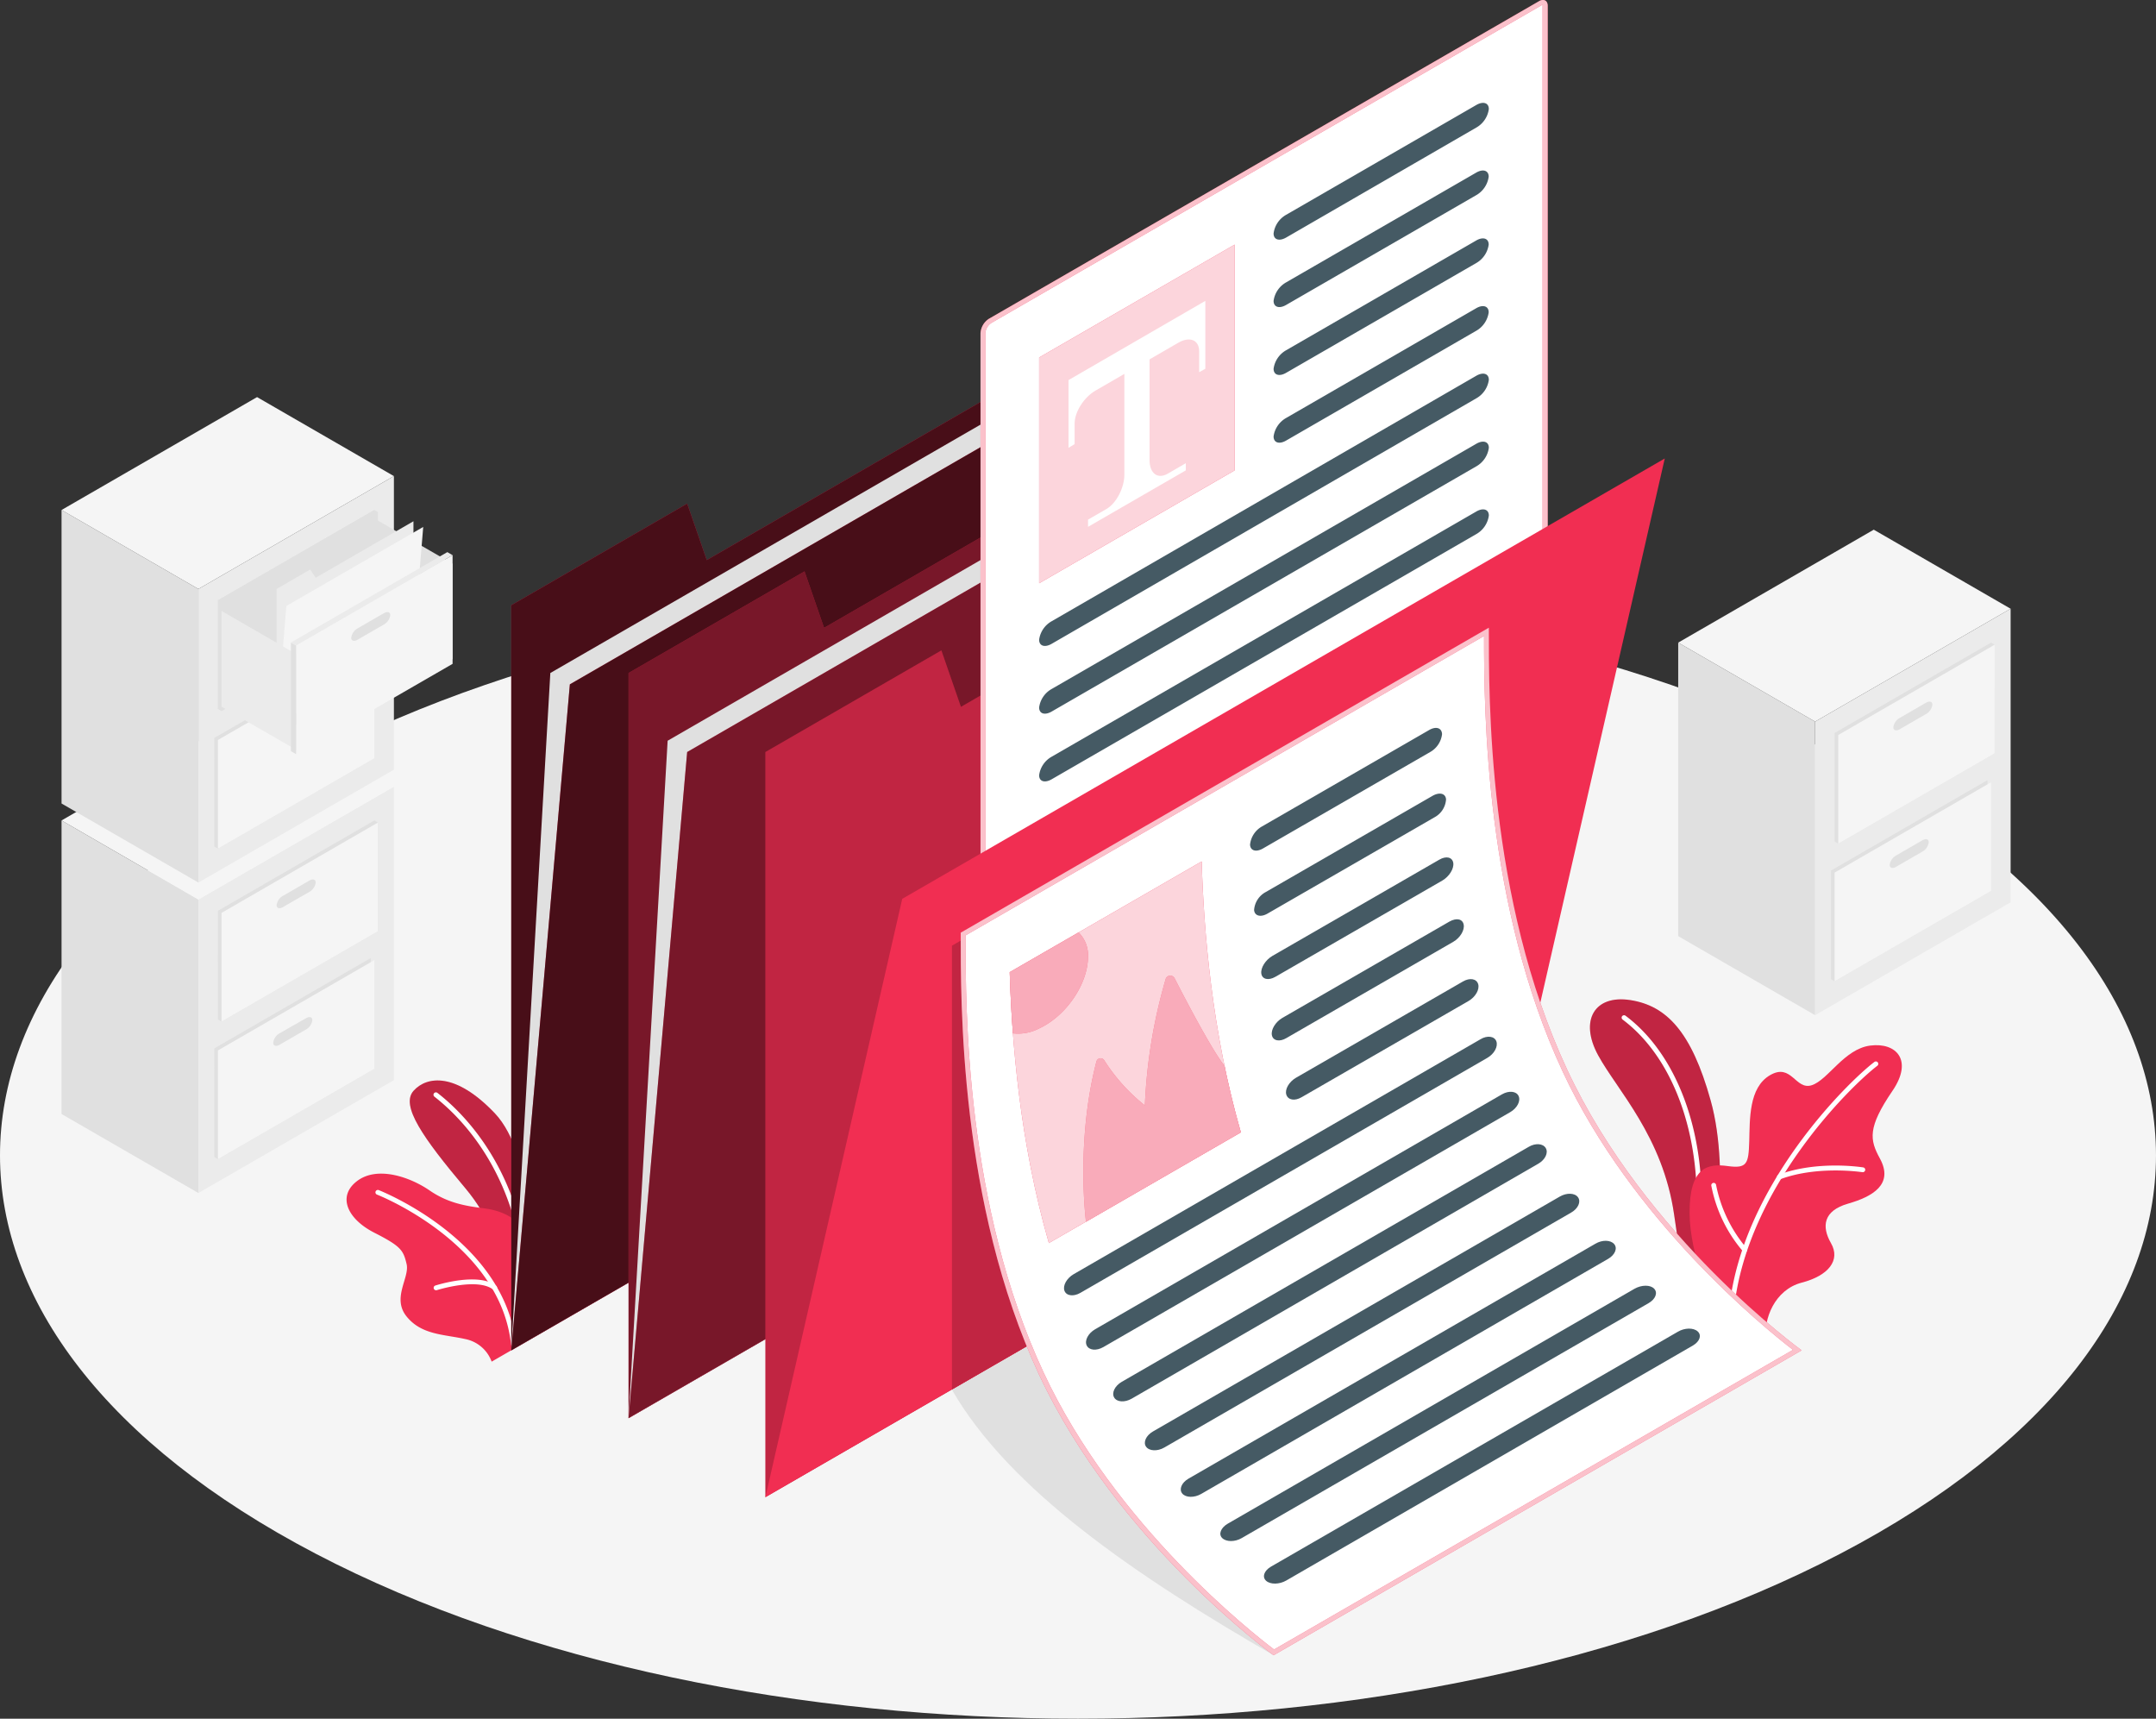 <svg xmlns="http://www.w3.org/2000/svg" width="483.999" height="385.775" viewBox="0 0 483.999 385.775">
  <rect x="0" y="0" width="483.999" height="385.775" fill="#333333" stroke="none"/>
  <g id="Documents-amico" transform="translate(-32.405 -65.5)">
    <g id="freepik--Floor--inject-8" transform="translate(32.405 198.417)">
      <path id="Path_3478" data-name="Path 3478" d="M103.284,404.339c94.5,49.37,247.737,49.37,342.242,0s94.5-129.417,0-178.8-247.694-49.37-342.242,0S8.822,354.969,103.284,404.339Z" transform="translate(-32.405 -188.509)" fill="#f5f5f5"/>
    </g>
    <g id="freepik--filing-cabinets--inject-8" transform="translate(46.22 154.634)">
      <path id="Path_3479" data-name="Path 3479" d="M75.91,319.554,45.19,301.822V235.93l30.72,17.743Z" transform="translate(-45.19 -140.907)" fill="#e0e0e0"/>
      <path id="Path_3480" data-name="Path 3480" d="M73.62,254.239,117.512,228.9v65.881L73.62,320.12Z" transform="translate(-42.9 -141.473)" fill="#ebebeb"/>
      <path id="Path_3481" data-name="Path 3481" d="M119.8,230.223,75.91,255.561,45.19,237.819,89.082,212.48Z" transform="translate(-45.19 -142.795)" fill="#f5f5f5"/>
      <path id="Path_3482" data-name="Path 3482" d="M77.691,256.2,112.8,235.93l.81.465V260.8L78.49,281.075l-.81-.465Z" transform="translate(-42.573 -140.907)" fill="#e0e0e0"/>
      <path id="Path_3483" data-name="Path 3483" d="M78.43,256.642l35.118-20.282v24.41L78.43,281.041Z" transform="translate(-42.513 -140.872)" fill="#f5f5f5"/>
      <path id="Path_3484" data-name="Path 3484" d="M91.275,251.875l5.975-3.447c.767-.454,1.394-.249,1.394.454a2.8,2.8,0,0,1-1.394,2.075L91.275,254.4c-.778.454-1.4.249-1.4-.454A2.788,2.788,0,0,1,91.275,251.875Z" transform="translate(-41.591 -139.919)" fill="#e0e0e0"/>
      <path id="Path_3485" data-name="Path 3485" d="M76.94,284.781l35.107-20.271v24.41l.81.465L77.74,309.655l-.8-.465Z" transform="translate(-42.633 -138.604)" fill="#e0e0e0"/>
      <path id="Path_3486" data-name="Path 3486" d="M77.68,285.211,112.8,264.94v24.41L77.68,309.621Z" transform="translate(-42.573 -138.57)" fill="#f5f5f5"/>
      <path id="Path_3487" data-name="Path 3487" d="M90.521,280.454l6.029-3.436c.778-.454,1.4-.249,1.4.454a2.788,2.788,0,0,1-1.4,2.075l-5.975,3.447c-.778.454-1.4.249-1.4-.454A2.788,2.788,0,0,1,90.521,280.454Z" transform="translate(-41.647 -137.616)" fill="#e0e0e0"/>
      <path id="Path_3488" data-name="Path 3488" d="M75.91,255.064,45.19,237.321V171.44l30.72,17.732Z" transform="translate(-45.19 -146.101)" fill="#e0e0e0"/>
      <path id="Path_3489" data-name="Path 3489" d="M73.62,189.739,117.512,164.4v65.892L73.62,255.631Z" transform="translate(-42.9 -146.668)" fill="#ebebeb"/>
      <path id="Path_3490" data-name="Path 3490" d="M119.8,165.722,75.91,191.061,45.19,173.329,89.082,147.99Z" transform="translate(-45.19 -147.99)" fill="#f5f5f5"/>
      <path id="Path_3491" data-name="Path 3491" d="M77.68,191.711,112.8,171.44l.81.465v24.41L78.49,216.585l-.81-.475Z" transform="translate(-42.573 -146.101)" fill="#e0e0e0"/>
      <path id="Path_3492" data-name="Path 3492" d="M91.275,187.374l5.965-3.447c.778-.443,1.4-.238,1.4.465a2.809,2.809,0,0,1-1.4,2.075l-5.965,3.447c-.778.443-1.4.249-1.4-.454a2.82,2.82,0,0,1,1.4-2.085Z" transform="translate(-41.591 -145.114)" fill="#e0e0e0"/>
      <path id="Path_3493" data-name="Path 3493" d="M76.94,220.291l35.107-20.271v24.4l.81.465L77.74,245.154l-.8-.465Z" transform="translate(-42.633 -143.799)" fill="#e0e0e0"/>
      <path id="Path_3494" data-name="Path 3494" d="M77.68,220.721,112.8,200.45v24.4L77.68,245.12Z" transform="translate(-42.573 -143.764)" fill="#f5f5f5"/>
      <path id="Path_3495" data-name="Path 3495" d="M90.525,215.954l6.029-3.447c.767-.443,1.4-.238,1.4.465a2.853,2.853,0,0,1-1.4,2.075l-6.029,3.415c-.778.443-1.4.238-1.4-.454a2.82,2.82,0,0,1,1.4-2.053Z" transform="translate(-41.651 -142.812)" fill="#e0e0e0"/>
      <path id="Path_3496" data-name="Path 3496" d="M77.68,191.711,112.8,171.44v24.4L77.68,216.11Z" transform="translate(-42.573 -146.101)" fill="#e0e0e0"/>
      <path id="Path_3497" data-name="Path 3497" d="M127.863,183.427l-19.223-11.1v21.5l19.223,11.086Z" transform="translate(-40.079 -146.029)" fill="#e0e0e0"/>
      <path id="Path_3498" data-name="Path 3498" d="M89.87,219.4V188.983l7.531-4.365,1.243,1.837L120.59,173.78v27.878Z" transform="translate(-41.591 -145.913)" fill="#ebebeb"/>
      <path id="Path_3499" data-name="Path 3499" d="M89.87,219.306l2.194-26.614,30.72-17.732-2.194,26.6Z" transform="translate(-41.591 -145.818)" fill="#f5f5f5"/>
      <path id="Path_3500" data-name="Path 3500" d="M95.178,202.081,78.43,192.41v21.5l16.749,9.66Z" transform="translate(-42.513 -144.412)" fill="#ebebeb"/>
      <path id="Path_3501" data-name="Path 3501" d="M93.93,201.091l35.118-20.271v24.4L93.93,225.49Z" transform="translate(-41.264 -145.346)" fill="#f5f5f5"/>
      <path id="Path_3502" data-name="Path 3502" d="M106.775,196.324l5.965-3.447c.778-.443,1.4-.238,1.4.465a2.82,2.82,0,0,1-1.4,2.075l-5.965,3.447c-.778.443-1.4.238-1.4-.454a2.82,2.82,0,0,1,1.4-2.085Z" transform="translate(-40.343 -144.393)" fill="#e0e0e0"/>
      <path id="Path_3503" data-name="Path 3503" d="M94.017,199.63l-1.167-.67v24.4l1.167.67Z" transform="translate(-41.351 -143.884)" fill="#e0e0e0"/>
      <path id="Path_3504" data-name="Path 3504" d="M92.85,200.472l35.107-20.282,1.178.681L94.017,201.142Z" transform="translate(-41.351 -145.396)" fill="#ebebeb"/>
      <path id="Path_3505" data-name="Path 3505" d="M411.791,282.614,381.06,264.871V198.99l30.731,17.732Z" transform="translate(-18.136 -143.882)" fill="#e0e0e0"/>
      <path id="Path_3506" data-name="Path 3506" d="M409.5,217.289l43.892-25.339v65.892L409.5,283.181Z" transform="translate(-15.845 -144.449)" fill="#ebebeb"/>
      <path id="Path_3507" data-name="Path 3507" d="M455.683,193.273l-43.892,25.339L381.06,200.88l43.9-25.35Z" transform="translate(-18.136 -145.772)" fill="#f5f5f5"/>
      <path id="Path_3508" data-name="Path 3508" d="M413.56,219.261l35.118-20.271.81.465-.011,24.4L414.37,244.124l-.81-.465Z" transform="translate(-15.518 -143.882)" fill="#e0e0e0"/>
      <path id="Path_3509" data-name="Path 3509" d="M414.31,219.691l35.118-20.271-.011,24.4L414.31,244.09Z" transform="translate(-15.458 -143.847)" fill="#f5f5f5"/>
      <path id="Path_3510" data-name="Path 3510" d="M427.155,214.924l5.965-3.447c.778-.443,1.4-.238,1.4.454a2.82,2.82,0,0,1-1.4,2.085l-5.965,3.447c-.778.443-1.4.238-1.4-.454A2.82,2.82,0,0,1,427.155,214.924Z" transform="translate(-14.536 -142.895)" fill="#e0e0e0"/>
      <path id="Path_3511" data-name="Path 3511" d="M412.81,247.842l35.118-20.282v24.41l.81.465L413.62,272.705l-.81-.465Z" transform="translate(-15.579 -141.581)" fill="#e0e0e0"/>
      <path id="Path_3512" data-name="Path 3512" d="M413.56,248.271,448.678,228v24.4L413.56,272.67Z" transform="translate(-15.518 -141.545)" fill="#f5f5f5"/>
      <path id="Path_3513" data-name="Path 3513" d="M426.4,243.5l5.975-3.447c.767-.443,1.394-.238,1.394.454a2.842,2.842,0,0,1-1.394,2.085l-5.975,3.447c-.778.443-1.4.238-1.4-.465A2.82,2.82,0,0,1,426.4,243.5Z" transform="translate(-14.597 -140.593)" fill="#e0e0e0"/>
    </g>
    <g id="freepik--Plants--inject-8" transform="translate(110.211 289.81)">
      <path id="Path_3514" data-name="Path 3514" d="M140.729,344.151s.119-17.137-10.687-29.985c-9.563-11.378-14.652-18.6-11.638-21.924s9.5-4.128,18.24,5.079,9.422,34.707,8.212,40.477Z" transform="translate(-103.354 -271.732)" fill="#f12e52"/>
      <path id="Path_3515" data-name="Path 3515" d="M140.729,344.151s.119-17.137-10.687-29.985c-9.563-11.378-14.652-18.6-11.638-21.924s9.5-4.128,18.24,5.079,9.422,34.707,8.212,40.477Z" transform="translate(-103.354 -271.732)" opacity="0.2"/>
      <path id="Path_3516" data-name="Path 3516" d="M142.147,325.528a.54.54,0,0,1-.529-.421c-3.782-17.689-13.485-27.468-18.942-31.725a.54.54,0,0,1-.1-.756.551.551,0,0,1,.767-.1c5.565,4.322,15.473,14.328,19.331,32.352a.53.53,0,0,1-.411.638Z" transform="translate(-102.957 -271.533)" fill="#fff"/>
      <path id="Path_3517" data-name="Path 3517" d="M141.375,348.956l-4.4,2.539a7.953,7.953,0,0,0-5.921-5.068c-4.808-1.081-9.8-.9-13.172-5.068s.735-8.709,0-11.778-1.21-3.955-7.24-7.024-8.407-8.158-3.868-11.605,11.886-.918,16.338,2.161c3.955,2.7,7.715,3.415,12.135,3.966s11.616,3,10.514,13.269A80.89,80.89,0,0,1,141.375,348.956Z" transform="translate(-104.411 -270.173)" fill="#f12e52"/>
      <path id="Path_3518" data-name="Path 3518" d="M123.04,333.7a.542.542,0,0,1-.162-1.059c.389-.119,9.725-3.08,13.691.1a.54.54,0,0,1-.67.843c-3.5-2.809-12.6.065-12.7.1Z" transform="translate(-102.954 -268.403)" fill="#fff"/>
      <path id="Path_3519" data-name="Path 3519" d="M141.379,347.862a.529.529,0,0,1-.529-.475c-2.41-22.756-29.823-33.551-30.093-33.659a.54.54,0,0,1-.313-.7.551.551,0,0,1,.692-.313c.292.119,28.31,11.14,30.785,34.578a.54.54,0,0,1-.475.594Z" transform="translate(-103.929 -269.9)" fill="#fff"/>
      <path id="Path_3520" data-name="Path 3520" d="M389.82,336.929c.119-.378,4.754-24.237,0-41.158-4.322-15.517-9.963-21.244-18-22.508s-11.529,4.527-7.261,12.372,14.544,18.25,17.062,35.777c1.081,7.218,1.9,13.485,1.9,13.485Z" transform="translate(-83.605 -273.089)" fill="#f12e52"/>
      <path id="Path_3521" data-name="Path 3521" d="M389.82,336.929c.119-.378,4.754-24.237,0-41.158-4.322-15.517-9.963-21.244-18-22.508s-11.529,4.527-7.261,12.372,14.544,18.25,17.062,35.777c1.081,7.218,1.9,13.485,1.9,13.485Z" transform="translate(-83.605 -273.089)" opacity="0.2"/>
      <path id="Path_3522" data-name="Path 3522" d="M386.577,322.961h0a.54.54,0,0,1-.508-.573c1.081-19.32-5.23-36.566-16.543-45.026a.54.54,0,0,1-.108-.756.551.551,0,0,1,.756-.108c11.594,8.644,18.1,26.279,16.965,45.956A.54.54,0,0,1,386.577,322.961Z" transform="translate(-83.074 -272.823)" fill="#fff"/>
      <path id="Path_3523" data-name="Path 3523" d="M400.59,348.589c-.616-4.441,1.934-11.1,8-12.675s8.763-5.057,6.581-8.861-1.675-7.294,3.825-8.871,10.319-4.322,7.153-10.135c-2.3-4.2-2.809-6.926,2.831-15.2,4.679-6.872.854-10.9-5-10.146s-9.476,7.737-13.139,8.9-4.506-5.057-9.336-2.269-4.538,9.93-4.69,14.912-.475,6.105-4.841,5.5-8.644.108-8.547,10.665c.076,9.055,4.906,20.271,4.906,20.271Z" transform="translate(-81.938 -272.323)" fill="#f12e52"/>
      <path id="Path_3524" data-name="Path 3524" d="M392.26,341.561h-.054a.551.551,0,0,1-.486-.605c3.047-27.219,26.409-50.181,32.5-54.838a.544.544,0,1,1,.659.864c-6.019,4.592-29.078,27.251-32.081,54.092a.551.551,0,0,1-.54.486Z" transform="translate(-81.269 -272.049)" fill="#fff"/>
      <path id="Path_3525" data-name="Path 3525" d="M402.12,310.722a.551.551,0,0,1-.508-.346.562.562,0,0,1,.324-.7c8.709-3.242,18.586-1.707,19.007-1.642a.54.54,0,0,1,.443.616.562.562,0,0,1-.616.454c-.1,0-10.017-1.556-18.456,1.588A.617.617,0,0,1,402.12,310.722Z" transform="translate(-80.475 -270.309)" fill="#fff"/>
      <path id="Path_3526" data-name="Path 3526" d="M395.461,326.791a.54.54,0,0,1-.4-.184,31.854,31.854,0,0,1-7.121-14.771.541.541,0,1,1,1.07-.162,31.228,31.228,0,0,0,6.862,14.209.551.551,0,0,1-.411.908Z" transform="translate(-81.574 -270.018)" fill="#fff"/>
    </g>
    <g id="freepik--folder-2--inject-8" transform="translate(147.175 117.734)">
      <path id="Path_3527" data-name="Path 3527" d="M138.62,197.464V364.711L309.8,265.884,309.79,113.84,182.512,187.328l-4.4-12.675Z" transform="translate(-138.62 -113.84)" fill="#f12e52"/>
      <path id="Path_3528" data-name="Path 3528" d="M138.62,197.464V364.711L309.8,265.884,309.79,113.84,182.512,187.328l-4.4-12.675Z" transform="translate(-138.62 -113.84)" opacity="0.7"/>
      <path id="Path_3529" data-name="Path 3529" d="M138.62,364.711l8.774-152.044L318.575,113.84,309.8,265.884Z" transform="translate(-138.62 -113.84)" fill="#e0e0e0"/>
      <path id="Path_3530" data-name="Path 3530" d="M138.62,364.522l13.161-149.5L322.962,116.18,309.8,265.7Z" transform="translate(-138.62 -113.652)" fill="#f12e52"/>
      <path id="Path_3531" data-name="Path 3531" d="M138.62,364.522l13.161-149.5L322.962,116.18,309.8,265.7Z" transform="translate(-138.62 -113.652)" opacity="0.7"/>
    </g>
    <g id="freepik--folder-1--inject-8" transform="translate(173.508 132.937)">
      <path id="Path_3532" data-name="Path 3532" d="M162.99,211.534V378.792l171.181-98.838V127.91L206.882,201.4l-4.387-12.675Z" transform="translate(-162.99 -127.91)" fill="#f12e52"/>
      <path id="Path_3533" data-name="Path 3533" d="M162.99,211.534V378.792l171.181-98.838V127.91L206.882,201.4l-4.387-12.675Z" transform="translate(-162.99 -127.91)" opacity="0.5"/>
      <path id="Path_3534" data-name="Path 3534" d="M162.99,378.792l8.774-152.055L342.945,127.91l-8.774,152.044Z" transform="translate(-162.99 -127.91)" fill="#e0e0e0"/>
      <path id="Path_3535" data-name="Path 3535" d="M162.99,378.6l13.161-149.516L347.332,130.25,334.171,279.766Z" transform="translate(-162.99 -127.722)" fill="#f12e52"/>
      <path id="Path_3536" data-name="Path 3536" d="M162.99,378.6l13.161-149.516L347.332,130.25,334.171,279.766Z" transform="translate(-162.99 -127.722)" opacity="0.5"/>
    </g>
    <g id="freepik--Documents--inject-8" transform="translate(204.228 65.5)">
      <path id="Path_3537" data-name="Path 3537" d="M302.385,415.489c-30.731-17.743-59.236-37.03-72.245-59.657L269.688,333Z" transform="translate(-188.301 -43.953)" fill="#e0e0e0"/>
      <path id="Path_3538" data-name="Path 3538" d="M191.42,227.954V395.2L362.6,296.374V144.33L235.312,217.818l-4.387-12.675Z" transform="translate(-191.42 -59.15)" fill="#f12e52"/>
      <path id="Path_3539" data-name="Path 3539" d="M191.42,227.954V395.2L362.6,296.374V144.33L235.312,217.818l-4.387-12.675Z" transform="translate(-191.42 -59.15)" opacity="0.2"/>
      <path id="Path_3540" data-name="Path 3540" d="M237.1,283.707c-.432,0-.5-.5-.5-.789V140.285a3.587,3.587,0,0,1,1.6-2.766L361.749,66.2a1.145,1.145,0,0,1,.562-.173c.432,0,.5.5.5.789V209.451a3.6,3.6,0,0,1-1.6,2.777l-123.55,71.316a1.178,1.178,0,0,1-.562.162Z" transform="translate(-187.781 -65.457)" fill="#fff"/>
      <path id="Path_3541" data-name="Path 3541" d="M362.286,66.57a1.082,1.082,0,0,1,0,.238V209.44a3.1,3.1,0,0,1-1.329,2.312l-123.55,71.316-.216.1a.66.66,0,0,1,0-.238V140.3a3.1,3.1,0,0,1,1.329-2.3L362.07,66.678a.605.605,0,0,1,.227-.1m.065-1.081a1.686,1.686,0,0,0-.832.249l-123.55,71.316a4.16,4.16,0,0,0-1.869,3.242V282.939c0,.843.421,1.329,1.081,1.329a1.664,1.664,0,0,0,.832-.249L361.573,212.7a4.117,4.117,0,0,0,1.869-3.242V66.829c0-.843-.421-1.34-1.081-1.329Z" transform="translate(-187.82 -65.5)" fill="#f12e52"/>
      <path id="Path_3542" data-name="Path 3542" d="M362.286,66.57a1.082,1.082,0,0,1,0,.238V209.44a3.1,3.1,0,0,1-1.329,2.312l-123.55,71.316-.216.1a.66.66,0,0,1,0-.238V140.3a3.1,3.1,0,0,1,1.329-2.3L362.07,66.678a.605.605,0,0,1,.227-.1m.065-1.081a1.686,1.686,0,0,0-.832.249l-123.55,71.316a4.16,4.16,0,0,0-1.869,3.242V282.939c0,.843.421,1.329,1.081,1.329a1.664,1.664,0,0,0,.832-.249L361.573,212.7a4.117,4.117,0,0,0,1.869-3.242V66.829c0-.843-.421-1.34-1.081-1.329Z" transform="translate(-187.82 -65.5)" fill="#fff" opacity="0.7"/>
      <path id="Path_3543" data-name="Path 3543" d="M248.29,141.649l43.892-25.339v50.678L248.29,192.327Z" transform="translate(-186.839 -61.407)" fill="#f12e52"/>
      <path id="Path_3544" data-name="Path 3544" d="M248.29,141.649l43.892-25.339v50.678L248.29,192.327Z" transform="translate(-186.839 -61.407)" fill="#fff" opacity="0.8"/>
      <path id="Path_3545" data-name="Path 3545" d="M285.109,128v15.236l-1.383.767v-4.657c0-2.572-2.085-3.447-4.679-1.956l-18.6,10.751c-2.583,1.491-4.679,4.787-4.679,7.359v4.657l-1.372.821v-15.2Z" transform="translate(-186.347 -60.465)" fill="#fff"/>
      <path id="Path_3546" data-name="Path 3546" d="M276.333,165.946c-2.248,1.3-4.074-.065-4.074-3.058V138.5l-5.651,3.069v24.582c0,2.982-1.826,6.483-4.074,7.748l-4.084,2.356v1.621L280.4,165.2v-1.61Z" transform="translate(-186.021 -59.62)" fill="#fff"/>
      <path id="Path_3547" data-name="Path 3547" d="M297,116.185c0,1.4,1.264,1.8,2.809.918l42.7-24.691a5.641,5.641,0,0,0,2.81-4.16c0-1.394-1.264-1.8-2.81-.908l-42.671,24.637A5.619,5.619,0,0,0,297,116.185Z" transform="translate(-182.916 -63.778)" fill="#455a64"/>
      <path id="Path_3548" data-name="Path 3548" d="M297,130.181c0,1.4,1.264,1.815,2.809.918l42.671-24.637a5.64,5.64,0,0,0,2.809-4.16c0-1.394-1.264-1.8-2.809-.908l-42.671,24.637A5.641,5.641,0,0,0,297,130.181Z" transform="translate(-182.916 -62.647)" fill="#455a64"/>
      <path id="Path_3549" data-name="Path 3549" d="M297,144.281c0,1.4,1.264,1.815,2.809.918l42.671-24.637a5.641,5.641,0,0,0,2.809-4.149c0-1.4-1.264-1.815-2.809-.918l-42.671,24.637A5.641,5.641,0,0,0,297,144.281Z" transform="translate(-182.916 -61.511)" fill="#455a64"/>
      <path id="Path_3550" data-name="Path 3550" d="M297,158.351c0,1.4,1.264,1.815,2.809.918l42.671-24.637a5.641,5.641,0,0,0,2.809-4.149c0-1.4-1.264-1.815-2.809-.918L299.809,154.2A5.641,5.641,0,0,0,297,158.351Z" transform="translate(-182.916 -60.378)" fill="#455a64"/>
      <path id="Path_3551" data-name="Path 3551" d="M248.29,202.842c0,1.4,1.253,1.815,2.809.918l95.337-55.108a5.619,5.619,0,0,0,2.809-4.149c0-1.4-1.264-1.8-2.809-.918L251.1,198.693A5.608,5.608,0,0,0,248.29,202.842Z" transform="translate(-186.839 -59.248)" fill="#455a64"/>
      <path id="Path_3552" data-name="Path 3552" d="M248.29,216.908c0,1.4,1.253,1.815,2.809.918l95.337-55.043a5.641,5.641,0,0,0,2.81-4.16c0-1.394-1.264-1.8-2.81-.908L251.1,212.759A5.608,5.608,0,0,0,248.29,216.908Z" transform="translate(-186.839 -58.11)" fill="#455a64"/>
      <path id="Path_3553" data-name="Path 3553" d="M248.29,230.989c0,1.394,1.253,1.8,2.809.908l95.337-55.043a5.641,5.641,0,0,0,2.81-4.16c0-1.394-1.264-1.8-2.81-.908L251.1,226.829A5.608,5.608,0,0,0,248.29,230.989Z" transform="translate(-186.839 -56.977)" fill="#455a64"/>
      <path id="Path_3554" data-name="Path 3554" d="M191.42,393.879l30.72-134.3L393.32,160.74,362.6,295.052Z" transform="translate(-191.42 -57.828)" fill="#f12e52"/>
      <path id="Path_3555" data-name="Path 3555" d="M230.18,263.64v99.616l39.5-22.81v-99.6Z" transform="translate(-188.298 -51.376)" fill="#f12e52"/>
      <path id="Path_3556" data-name="Path 3556" d="M230.18,263.64v99.616l39.5-22.81v-99.6Z" transform="translate(-188.298 -51.376)" opacity="0.2"/>
      <path id="Path_3557" data-name="Path 3557" d="M302.268,425.815c-3.361-2.507-35.755-27.262-52.223-62.672-17.527-37.646-17.5-81.56-17.5-98.081v-.519L349.974,196.75c0,16.673,0,60.651,17.6,98.427,16.089,34.578,47.242,59.02,52.18,62.758Z" transform="translate(-188.108 -54.928)" fill="#fff"/>
      <path id="Path_3558" data-name="Path 3558" d="M349.477,197.791c0,17.375.335,60.511,17.656,97.725,15.549,33.389,45.113,57.4,51.693,62.467L302.344,425.236c-4.549-3.425-35.723-27.77-51.758-62.207-17.5-37.538-17.5-81.365-17.5-97.865v-.205L349.434,197.78m1.081-1.869L232,264.342c0,15.549-.324,60.727,17.559,99.14,17.6,37.7,52.677,63.05,52.677,63.05L420.783,358.09s-35.118-25.35-52.666-63.05c-17.894-38.414-17.559-83.591-17.559-99.14Z" transform="translate(-188.151 -54.996)" fill="#f12e52"/>
      <path id="Path_3559" data-name="Path 3559" d="M349.477,197.791c0,17.375.335,60.511,17.656,97.725,15.549,33.389,45.113,57.4,51.693,62.467L302.344,425.236c-4.549-3.425-35.723-27.77-51.758-62.207-17.5-37.538-17.5-81.365-17.5-97.865v-.205L349.434,197.78m1.081-1.869L232,264.342c0,15.549-.324,60.727,17.559,99.14,17.6,37.7,52.677,63.05,52.677,63.05L420.783,358.09s-35.118-25.35-52.666-63.05c-17.894-38.414-17.559-83.591-17.559-99.14Z" transform="translate(-188.151 -54.996)" fill="#fff" opacity="0.7"/>
      <path id="Path_3560" data-name="Path 3560" d="M332.306,217.186,294.833,238.8a5.316,5.316,0,0,0-2.723,4.1c.054,1.372,1.361,1.761,2.907.864L332.5,222.145a5.316,5.316,0,0,0,2.712-4.041C335.148,216.678,333.862,216.289,332.306,217.186Z" transform="translate(-183.31 -53.32)" fill="#455a64"/>
      <path id="Path_3561" data-name="Path 3561" d="M333.038,230.836l-37.473,21.611a4.992,4.992,0,0,0-2.615,4.041c.119,1.329,1.48,1.686,3.026.789l37.484-21.611a4.927,4.927,0,0,0,2.582-4.03C335.934,230.3,334.594,229.971,333.038,230.836Z" transform="translate(-183.242 -52.221)" fill="#455a64"/>
      <path id="Path_3562" data-name="Path 3562" d="M334.421,244.107l-37.484,21.611c-1.545.9-2.669,2.68-2.485,3.966s1.6,1.621,3.155.724L335.091,248.8c1.545-.9,2.647-2.669,2.453-3.955S335.966,243.21,334.421,244.107Z" transform="translate(-183.123 -51.154)" fill="#455a64"/>
      <path id="Path_3563" data-name="Path 3563" d="M336.493,256.979,299.008,278.59c-1.545.9-2.615,2.647-2.356,3.9s1.729,1.534,3.242.638l37.473-21.611c1.556-.9,2.593-2.637,2.334-3.89S338.092,256.082,336.493,256.979Z" transform="translate(-182.947 -50.118)" fill="#455a64"/>
      <path id="Path_3564" data-name="Path 3564" d="M339.3,269.42l-37.484,21.611c-1.545.9-2.55,2.6-2.161,3.8s1.869,1.47,3.415.573L340.555,273.8c1.556-.9,2.528-2.593,2.161-3.8S340.847,268.523,339.3,269.42Z" transform="translate(-182.708 -49.117)" fill="#455a64"/>
      <path id="Path_3565" data-name="Path 3565" d="M346.971,281.411l-91.35,52.742c-1.545.9-2.485,2.561-2.064,3.717s2.031,1.372,3.577.475l91.35-52.742c1.556-.9,2.453-2.55,2.031-3.717S348.462,280.515,346.971,281.411Z" transform="translate(-186.423 -48.153)" fill="#455a64"/>
      <path id="Path_3566" data-name="Path 3566" d="M351.411,292.862,260.072,345.6c-1.556.9-2.41,2.518-1.891,3.62s2.161,1.275,3.739.378l91.35-52.742c1.556-.9,2.388-2.518,1.869-3.62S352.967,291.976,351.411,292.862Z" transform="translate(-186.055 -47.232)" fill="#455a64"/>
      <path id="Path_3567" data-name="Path 3567" d="M356.953,303.774,265.6,356.516c-1.556.9-2.323,2.474-1.707,3.523s2.377,1.156,3.933.259l91.285-52.742c1.545-.886,2.291-2.453,1.675-3.5S358.465,302.878,356.953,303.774Z" transform="translate(-185.599 -46.355)" fill="#455a64"/>
      <path id="Path_3568" data-name="Path 3568" d="M363.414,314.1l-91.339,52.731c-1.556.9-2.248,2.442-1.545,3.425s2.55,1.081,4.106.173l91.339-52.742c1.556-.9,2.226-2.42,1.524-3.415S364.97,313.2,363.414,314.1Z" transform="translate(-185.07 -45.526)" fill="#455a64"/>
      <path id="Path_3569" data-name="Path 3569" d="M370.788,323.909l-91.35,52.731c-1.545.9-2.161,2.4-1.383,3.339s2.691.983,4.247.086l91.35-52.763c1.545-.9,2.161-2.377,1.362-3.317S372.344,322.98,370.788,323.909Z" transform="translate(-184.469 -44.739)" fill="#455a64"/>
      <path id="Path_3570" data-name="Path 3570" d="M378.932,333.25l-91.317,52.731c-1.556.9-2.161,2.366-1.253,3.242s2.831.9,4.376,0l91.35-52.742c1.556-.9,2.1-2.345,1.232-3.242S380.51,332.364,378.932,333.25Z" transform="translate(-183.807 -43.987)" fill="#455a64"/>
      <path id="Path_3571" data-name="Path 3571" d="M387.927,342.182l-91.35,52.731c-1.545.9-2.053,2.334-1.081,3.188s2.961.821,4.517-.076l91.274-52.742c1.545-.9,2.031-2.3,1.081-3.166S389.44,341.285,387.927,342.182Z" transform="translate(-183.077 -43.269)" fill="#455a64"/>
      <path id="Path_3572" data-name="Path 3572" d="M285.272,244.44,242.18,269.293c.475,15.614,2.258,38.133,8.785,60.813l43.1-24.853C287.531,282.573,285.748,260.043,285.272,244.44Z" transform="translate(-187.331 -51.086)" fill="#f12e52"/>
      <path id="Path_3573" data-name="Path 3573" d="M285.272,244.44,242.18,269.293c.475,15.614,2.258,38.133,8.785,60.813l43.1-24.853C287.531,282.573,285.748,260.043,285.272,244.44Z" transform="translate(-187.331 -51.086)" fill="#fff" opacity="0.8"/>
      <path id="Path_3574" data-name="Path 3574" d="M259.75,264.668a7.121,7.121,0,0,0-2.1-5.468l-15.473,8.925c.13,4.128.346,8.742.724,13.712a10.146,10.146,0,0,0,5.846-1.081C254.833,277.969,259.75,270.74,259.75,264.668Z" transform="translate(-187.331 -49.898)" fill="#f12e52"/>
      <path id="Path_3575" data-name="Path 3575" d="M259.75,264.668a7.121,7.121,0,0,0-2.1-5.468l-15.473,8.925c.13,4.128.346,8.742.724,13.712a10.146,10.146,0,0,0,5.846-1.081C254.833,277.969,259.75,270.74,259.75,264.668Z" transform="translate(-187.331 -49.898)" fill="#fff" opacity="0.6"/>
      <path id="Path_3576" data-name="Path 3576" d="M289.172,288.431h0c-2.874-3.62-8.72-14.8-11.216-19.677a1.081,1.081,0,0,0-2,.184,118.59,118.59,0,0,0-4.668,28.364,41.061,41.061,0,0,1-9.152-10.179.962.962,0,0,0-1.718.3c-4.711,18.142-2.345,35.993-2.345,35.993h0l34.761-20.077C291.388,298.329,290.188,293.336,289.172,288.431Z" transform="translate(-186.099 -49.175)" fill="#f12e52"/>
      <path id="Path_3577" data-name="Path 3577" d="M289.172,288.431h0c-2.874-3.62-8.72-14.8-11.216-19.677a1.081,1.081,0,0,0-2,.184,118.59,118.59,0,0,0-4.668,28.364,41.061,41.061,0,0,1-9.152-10.179.962.962,0,0,0-1.718.3c-4.711,18.142-2.345,35.993-2.345,35.993h0l34.761-20.077C291.388,298.329,290.188,293.336,289.172,288.431Z" transform="translate(-186.099 -49.175)" fill="#fff" opacity="0.6"/>
    </g>
  </g>
</svg>
